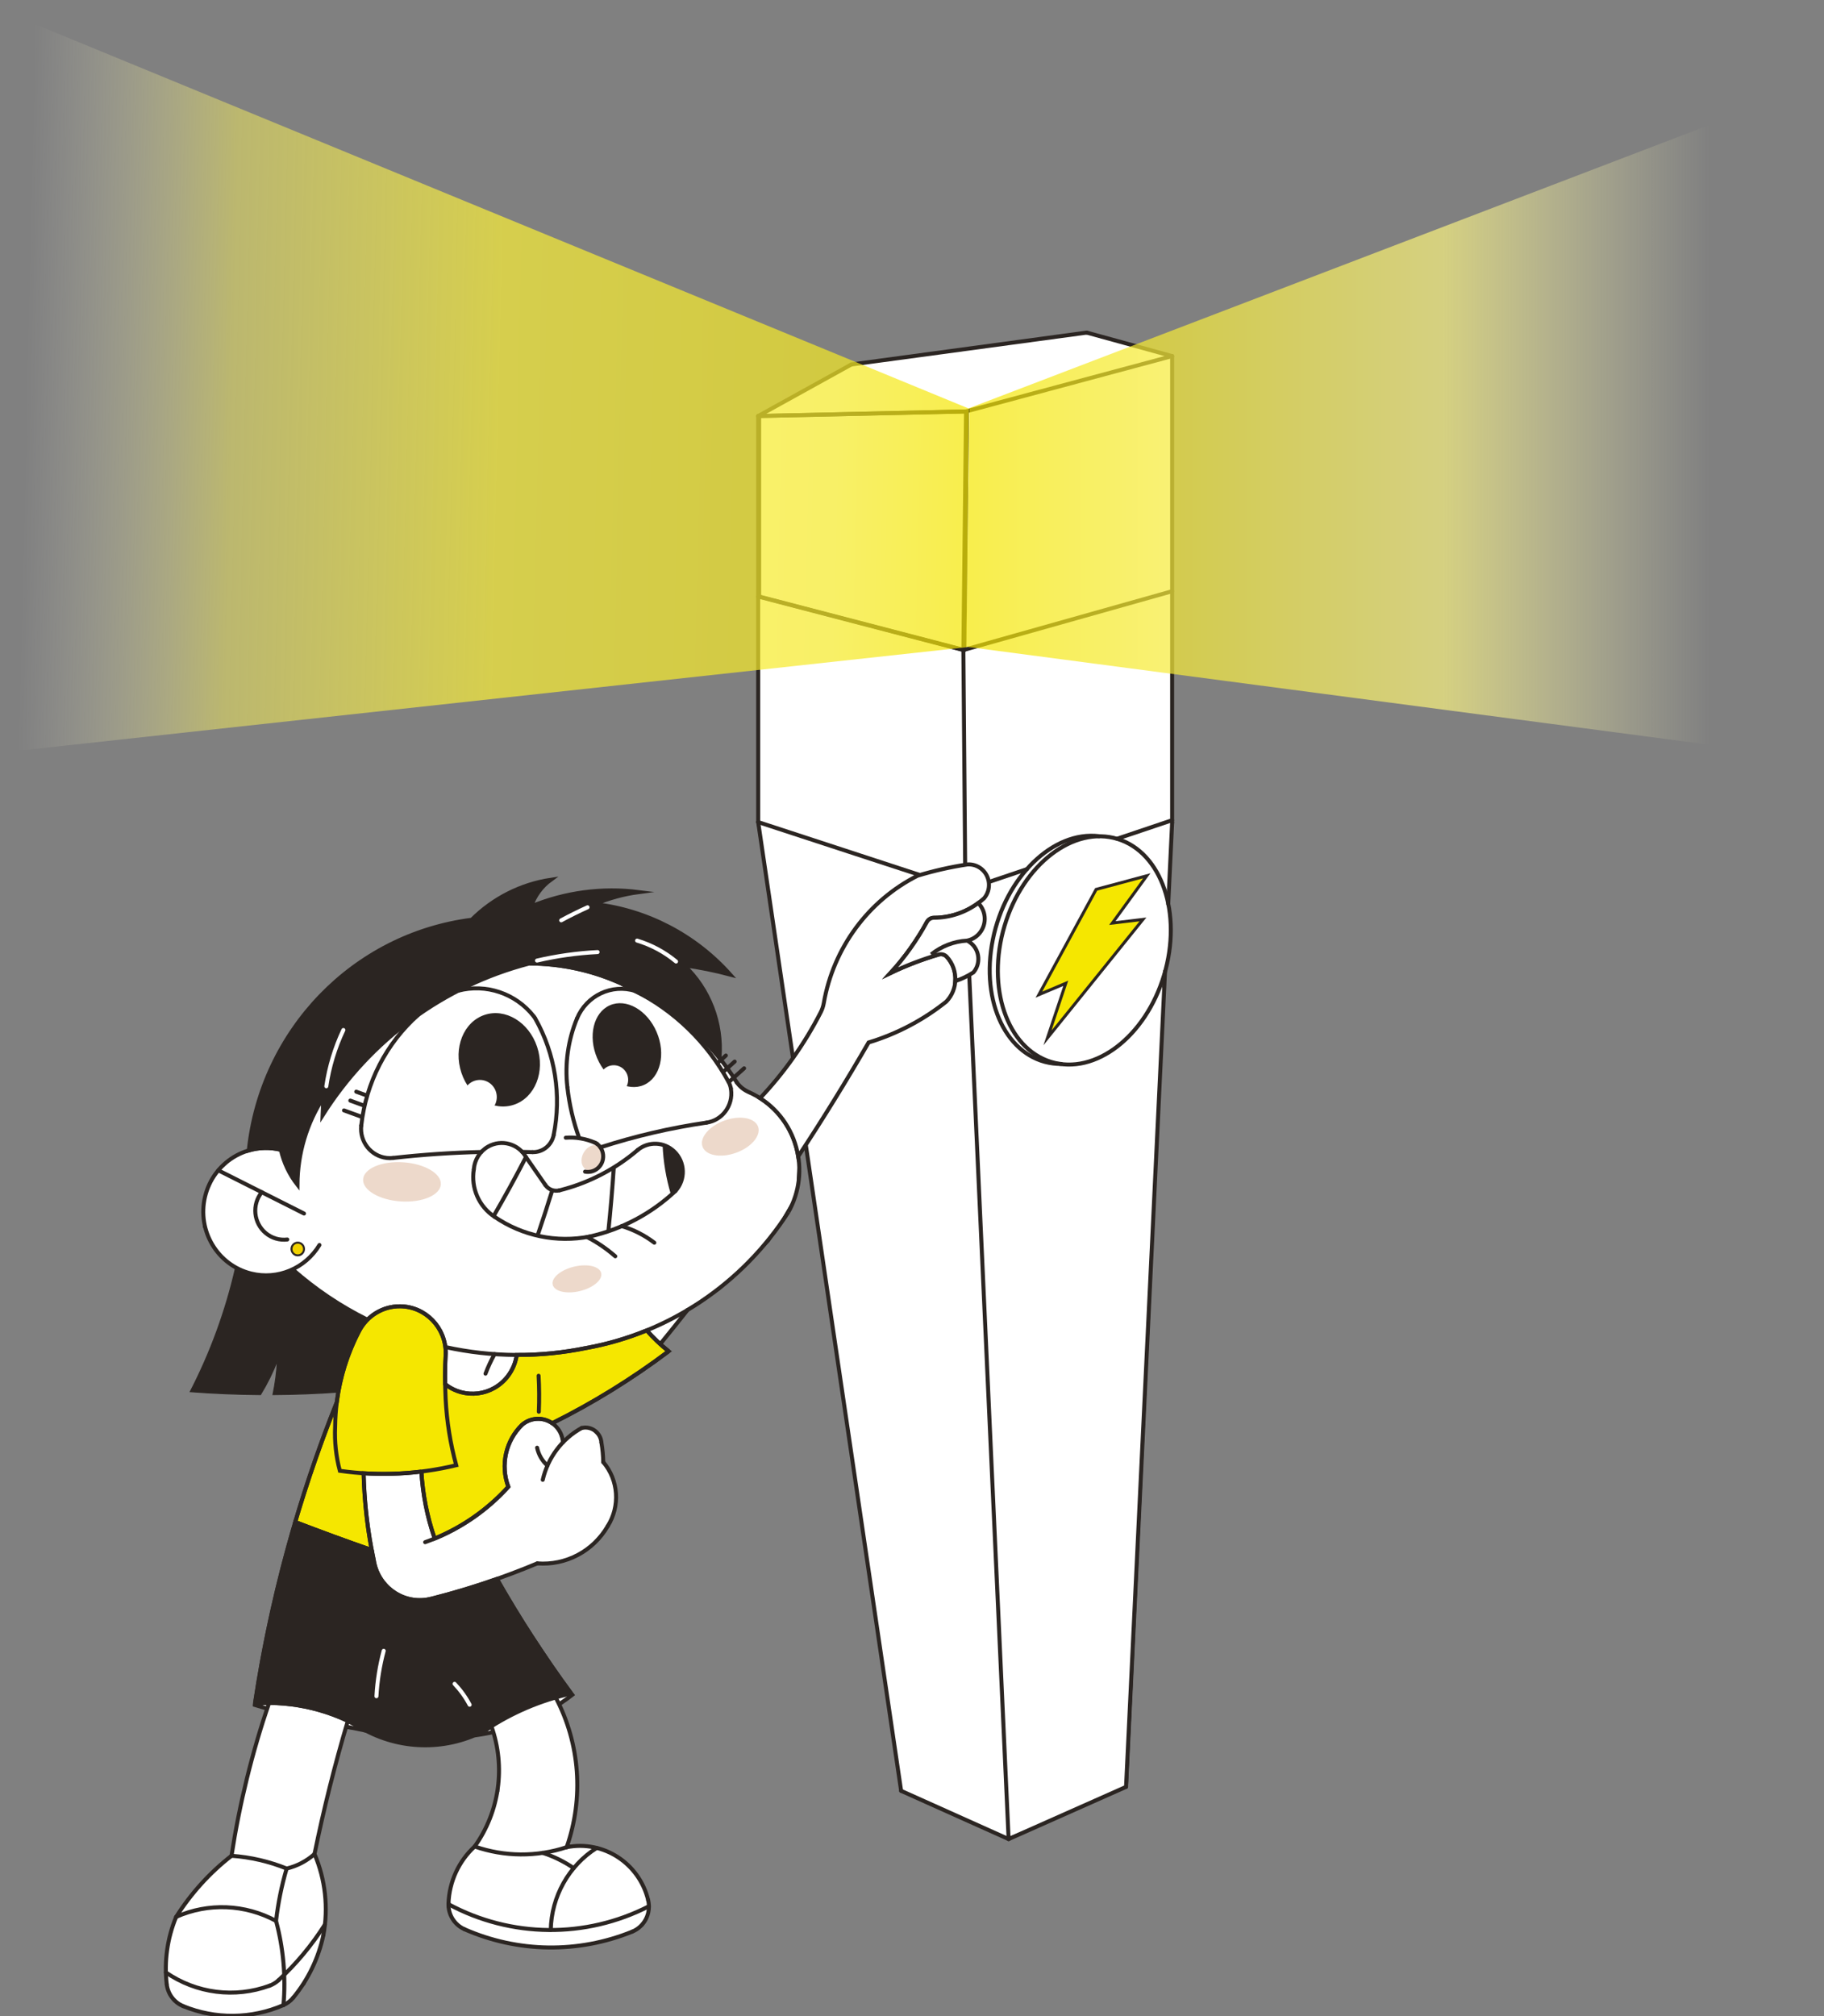 <svg width="286" height="316" viewBox="0 0 286 316" fill="none" xmlns="http://www.w3.org/2000/svg">
<rect x="0" y="0" width="286" height="316" fill="#808080" stroke="none"/>
<g clip-path="url(#clip0_1003_249817)">
<path d="M141.44 280.792L157.97 288.071L176.761 280.159L182.765 152.936L183.623 146.923L183.077 140.514L183.779 129.438V108.392V56.016L170.29 52.06L133.409 57.123L118.984 65.193L118.75 129.121L124.364 165.674L126.47 180.944L129.043 197.401L131.226 213.066L138.165 259.43L141.44 280.792Z" fill="white"/>
<path d="M102.688 154.202L84.755 146.923L56.841 160.373L39.297 180.153L36.802 181.181L33.683 184.109L32.124 187.669L31.89 192.258L33.683 195.976L38.05 199.616L55.515 217.892L40.467 266.788L41.87 267.974L38.985 277.31L37.426 284.115L36.412 290.919L32.748 293.846L27.758 300.176L26.12 305.556V311.252L27.212 313.626L31.89 315.683L39.141 315.92L44.521 314.338L47.796 311.015L50.447 304.765L51.149 299.859L50.759 295.191L49.278 290.681L52.553 276.598L54.112 270.902L58.166 271.218L75.866 271.693L77.425 271.535L78.205 276.124V280.792L76.724 285.143L74.618 289.178L71.734 292.739L70.72 295.429L70.174 298.989L71.032 301.204L73.059 302.391L78.127 304.29L85.612 305.318L91.46 304.844L97.542 303.499L100.817 301.837L101.831 298.989L100.973 295.824L98.868 292.739L96.451 290.681L93.176 289.495L89.121 289.178L89.433 287.121L90.525 282.295L90.447 277.152L89.433 271.693L87.718 267.5L88.263 266.708L89.589 265.443L77.815 247.72L81.09 246.217L84.443 245.109L88.575 244.634L92.396 242.577L95.827 238.621L96.762 234.903L96.061 231.738L94.579 228.969L94.189 225.409L92.708 223.905L91.382 223.747L88.108 225.883L87.562 224.064L86.782 222.798L104.014 211.879L103.858 210.534L107.678 205.154L112.825 202.148L120.622 194.552L124.91 187.194L125.222 180.865L123.039 175.564L120.466 172.874L116.099 170.184L113.448 166.544L111.889 163.775L102.688 154.202Z" fill="white"/>
<path d="M118.984 65.193L133.409 57.123L170.29 52.06L183.779 56.016V108.392V129.438L183.077 140.514L183.623 146.923L182.765 152.936L176.761 280.159L157.97 288.071L141.44 280.792L138.165 259.43L131.226 213.066L129.043 197.401L126.47 180.944L124.364 165.674L118.75 129.121L118.984 65.193ZM118.984 65.193L118.828 107.917M102.688 154.202L84.755 146.923L56.841 160.373L39.297 180.153L36.802 181.181L33.683 184.109L32.124 187.669L31.89 192.258L33.683 195.976L38.05 199.616L55.515 217.892L40.467 266.788L41.87 267.974L38.985 277.31L37.426 284.115L36.412 290.919L32.748 293.846L27.758 300.176L26.12 305.556V311.252L27.212 313.626L31.89 315.683L39.141 315.92L44.521 314.338L47.796 311.015L50.447 304.765L51.149 299.859L50.759 295.191L49.278 290.681L52.553 276.598L54.112 270.902L58.166 271.218L75.866 271.693L77.425 271.535L78.205 276.124V280.792L76.724 285.143L74.618 289.178L71.734 292.739L70.72 295.429L70.174 298.989L71.032 301.204L73.059 302.391L78.127 304.29L85.612 305.318L91.46 304.844L97.542 303.499L100.817 301.837L101.831 298.989L100.973 295.824L98.868 292.739L96.451 290.681L93.176 289.495L89.121 289.178L89.433 287.121L90.525 282.295L90.447 277.152L89.433 271.693L87.718 267.5L88.263 266.708L89.589 265.443L77.815 247.72L81.09 246.217L84.443 245.109L88.575 244.634L92.396 242.577L95.827 238.621L96.762 234.903L96.061 231.738L94.579 228.969L94.189 225.409L92.708 223.905L91.382 223.747L88.108 225.883L87.562 224.064L86.782 222.798L104.014 211.879L103.858 210.534L107.678 205.154L112.825 202.148L120.622 194.552L124.91 187.194L125.222 180.865L123.039 175.564L120.466 172.874L116.099 170.184L113.448 166.544L111.889 163.775L102.688 154.202Z" stroke="black" stroke-width="0.156"/>
<path d="M119.035 93.496L151.206 101.884L151.622 64.484L119.035 65.203H119.033V93.497" stroke="#2B2522" stroke-width="0.625" stroke-linecap="round" stroke-linejoin="round"/>
<path d="M66.074 230.629C66.283 234.215 66.984 237.753 68.155 241.143C72.55 239.339 76.495 236.568 79.706 233.03C78.432 229.636 79.288 225.798 81.88 223.292C83.221 222.156 85.145 222.064 86.585 223.067C92.997 219.88 99.11 216.105 104.846 211.788C103.608 210.799 102.455 209.704 101.403 208.516C98.335 209.769 95.148 210.696 91.89 211.282C88.313 212.016 84.671 212.378 81.021 212.366C80.846 213.582 80.363 214.731 79.617 215.701C77.244 218.795 72.846 219.35 69.797 216.942C69.769 215.336 69.799 213.728 69.886 212.124C69.924 208.082 66.725 204.777 62.743 204.739C60.02 204.713 57.515 206.245 56.266 208.699C54.467 212.157 53.294 215.915 52.804 219.793C50.34 225.941 48.167 232.202 46.289 238.559C50.263 240.086 54.258 241.549 58.276 242.95C57.534 238.978 57.111 234.951 57.012 230.909C60.034 231.103 63.067 231.014 66.072 230.644" fill="#F5E700"/>
<path d="M66.074 230.629C66.283 234.215 66.984 237.753 68.155 241.143C72.55 239.339 76.495 236.568 79.706 233.03C78.432 229.636 79.288 225.798 81.88 223.292C83.221 222.156 85.145 222.064 86.585 223.067C92.997 219.88 99.11 216.105 104.846 211.788C103.608 210.799 102.455 209.704 101.403 208.516C98.335 209.769 95.148 210.696 91.89 211.282C88.313 212.016 84.671 212.378 81.021 212.366C80.846 213.582 80.363 214.731 79.617 215.701C77.244 218.795 72.846 219.35 69.797 216.942C69.769 215.336 69.799 213.728 69.886 212.124C69.924 208.082 66.725 204.777 62.743 204.739C60.02 204.713 57.515 206.245 56.266 208.699C54.467 212.157 53.294 215.915 52.804 219.793C50.34 225.941 48.167 232.202 46.289 238.559C50.263 240.086 54.258 241.549 58.276 242.95C57.534 238.978 57.111 234.951 57.012 230.909C60.034 231.103 63.067 231.014 66.072 230.644" stroke="#2B2522" stroke-width="0.625" stroke-miterlimit="10"/>
<path d="M118.882 65.203L133.484 57.13" stroke="#2B2522" stroke-width="0.625" stroke-linecap="round" stroke-linejoin="round"/>
<path d="M133.484 57.13L170.399 52.13" stroke="#2B2522" stroke-width="0.625" stroke-linecap="round" stroke-linejoin="round"/>
<path d="M170.399 52.13L183.789 55.814" stroke="#2B2522" stroke-width="0.625" stroke-linecap="round" stroke-linejoin="round"/>
<path d="M183.788 55.813L151.471 64.485" stroke="#2B2522" stroke-width="0.625" stroke-linecap="round" stroke-linejoin="round"/>
<path d="M151.471 64.484L118.882 65.203" stroke="#2B2522" stroke-width="0.625" stroke-linecap="round" stroke-linejoin="round"/>
<path d="M158.15 288.244L151.366 139.474" stroke="#2B2522" stroke-width="0.625" stroke-linecap="round" stroke-linejoin="round"/>
<path d="M151.367 139.473L151.055 101.884" stroke="#2B2522" stroke-width="0.625" stroke-linecap="round" stroke-linejoin="round"/>
<path d="M118.882 128.848L141.296 280.683" stroke="#2B2522" stroke-width="0.625" stroke-linecap="round" stroke-linejoin="round"/>
<path d="M141.296 280.683L158.15 288.243" stroke="#2B2522" stroke-width="0.625" stroke-linecap="round" stroke-linejoin="round"/>
<path d="M158.15 288.243L176.563 280.062" stroke="#2B2522" stroke-width="0.625" stroke-linecap="round" stroke-linejoin="round"/>
<path d="M176.562 280.062L182.674 152.241" stroke="#2B2522" stroke-width="0.625" stroke-linecap="round" stroke-linejoin="round"/>
<path d="M183.789 128.93V55.813" stroke="#2B2522" stroke-width="0.625" stroke-linecap="round" stroke-linejoin="round"/>
<path d="M118.882 128.848V65.203" stroke="#2B2522" stroke-width="0.625" stroke-linecap="round" stroke-linejoin="round"/>
<path d="M151.366 139.473L118.882 128.848" stroke="#2B2522" stroke-width="0.625" stroke-linecap="round" stroke-linejoin="round"/>
<path d="M151.366 139.473L161.013 136.225" stroke="#2B2522" stroke-width="0.625" stroke-linecap="round" stroke-linejoin="round"/>
<path d="M151.055 101.885L183.789 92.664" stroke="#2B2522" stroke-width="0.625" stroke-linecap="round" stroke-linejoin="round"/>
<path d="M151.055 101.884L118.882 93.496" stroke="#2B2522" stroke-width="0.625" stroke-linecap="round" stroke-linejoin="round"/>
<path d="M182.528 152.82C185.416 143.174 182.158 133.627 175.25 131.498C168.342 129.368 160.4 135.461 157.512 145.107C154.624 154.753 157.882 164.3 164.79 166.429C171.698 168.559 179.64 162.466 182.528 152.82Z" stroke="#2B2522" stroke-width="0.625" stroke-linecap="round" stroke-linejoin="round"/>
<path d="M183.178 141.696L183.789 128.931" stroke="#2B2522" stroke-width="0.625" stroke-linecap="round" stroke-linejoin="round"/>
<path d="M172.345 131.058C165.127 130.168 157.663 137.421 155.674 147.259C153.684 157.096 157.922 165.795 165.141 166.684C165.557 166.735 165.977 166.76 166.402 166.757" stroke="#2B2522" stroke-width="0.625" stroke-linecap="round" stroke-linejoin="round"/>
<path d="M167.109 154.115L164.249 162.662L179.215 144.102L174.416 144.675L179.812 137.265L171.874 139.395L162.894 155.896L167.109 154.115Z" fill="#F5E700" stroke="#2B2522" stroke-width="0.469" stroke-miterlimit="10"/>
<path d="M175.166 131.457L183.788 128.554" stroke="#2B2522" stroke-width="0.625" stroke-linecap="round" stroke-linejoin="round"/>
<path d="M115.53 169.656C111.675 163.437 106.152 158.465 99.608 155.321" stroke="#2B2522" stroke-width="0.625" stroke-linecap="round" stroke-linejoin="round"/>
<path d="M115.53 169.655C116.007 170.319 116.652 170.839 117.394 171.164" stroke="#2B2522" stroke-width="0.625" stroke-linecap="round" stroke-linejoin="round"/>
<path d="M99.609 155.322C98.893 154.913 98.168 154.522 97.434 154.15" stroke="#2B2522" stroke-width="0.625" stroke-miterlimit="10"/>
<path d="M45.875 198.949C49.432 202.089 53.381 204.742 57.619 206.839" stroke="#2B2522" stroke-width="0.625" stroke-miterlimit="10"/>
<path d="M69.83 211.128C77.094 212.724 84.606 212.776 91.89 211.28" stroke="#2B2522" stroke-width="0.625" stroke-miterlimit="10"/>
<path d="M91.892 211.28C104.914 208.94 116.398 201.229 123.614 189.981" stroke="#2B2522" stroke-width="0.625" stroke-miterlimit="10"/>
<path d="M123.614 189.983C127.199 183.59 124.997 175.46 118.697 171.822C118.274 171.579 117.841 171.359 117.395 171.164" stroke="#2B2522" stroke-width="0.625" stroke-miterlimit="10"/>
<path d="M44.04 180.212C38.763 178.907 33.442 182.19 32.155 187.545C30.869 192.899 34.104 198.299 39.382 199.604C43.528 200.629 47.854 198.824 50.089 195.134" stroke="#2B2522" stroke-width="0.625" stroke-linecap="round" stroke-linejoin="round"/>
<path d="M47.67 190.2L34.23 183.429" stroke="#2B2522" stroke-width="0.625" stroke-linecap="round" stroke-linejoin="round"/>
<path d="M41.041 186.861C39.471 188.809 39.753 191.68 41.671 193.273C42.616 194.058 43.835 194.419 45.049 194.272" stroke="#2B2522" stroke-width="0.625" stroke-linecap="round" stroke-linejoin="round"/>
<path d="M83.504 180.576C82.96 180.56 82.417 180.547 81.873 180.538" stroke="#2B2522" stroke-width="0.625" stroke-linecap="round" stroke-linejoin="round"/>
<path d="M75.473 180.552C70.851 180.658 66.235 180.97 61.64 181.486" stroke="#2B2522" stroke-width="0.625" stroke-linecap="round" stroke-linejoin="round"/>
<path d="M110.785 175.952C105.14 176.773 99.573 178.069 94.14 179.827" stroke="#2B2522" stroke-width="0.625" stroke-linecap="round" stroke-linejoin="round"/>
<path d="M110.785 175.952C113.258 175.593 114.977 173.267 114.623 170.755C114.614 170.694 114.604 170.632 114.593 170.57" stroke="#2B2522" stroke-width="0.625" stroke-linecap="round" stroke-linejoin="round"/>
<path d="M65.589 159.048C60.574 163.499 57.382 169.694 56.645 176.414" stroke="#2B2522" stroke-width="0.625" stroke-linecap="round" stroke-linejoin="round"/>
<path d="M56.644 176.414C56.366 178.935 58.155 181.205 60.639 181.486C60.971 181.524 61.306 181.524 61.639 181.486" stroke="#2B2522" stroke-width="0.625" stroke-linecap="round" stroke-linejoin="round"/>
<path d="M83.684 159.281C80.858 155.696 76.22 154.128 71.84 155.276" stroke="#2B2522" stroke-width="0.625" stroke-linecap="round" stroke-linejoin="round"/>
<path d="M86.809 177.92C88.072 171.689 87.055 165.204 83.95 159.679" stroke="#2B2522" stroke-width="0.625" stroke-linecap="round" stroke-linejoin="round"/>
<path d="M88.959 170.377C89.263 173.114 89.888 175.804 90.823 178.392" stroke="#2B2522" stroke-width="0.625" stroke-linecap="round" stroke-linejoin="round"/>
<path d="M90.475 159.623C89.069 163.016 88.548 166.72 88.961 170.377" stroke="#2B2522" stroke-width="0.625" stroke-linecap="round" stroke-linejoin="round"/>
<path d="M99.609 155.321C95.927 154.162 91.98 156.022 90.476 159.623" stroke="#2B2522" stroke-width="0.625" stroke-linecap="round" stroke-linejoin="round"/>
<path d="M114.24 169.572C110.902 163.423 105.798 158.453 99.607 155.321" stroke="#2B2522" stroke-width="0.625" stroke-linecap="round" stroke-linejoin="round"/>
<path d="M82.504 181.401C81.305 179.259 78.621 178.507 76.509 179.724C75.235 180.458 74.404 181.789 74.295 183.273" stroke="#2B2522" stroke-width="0.625" stroke-linecap="round" stroke-linejoin="round"/>
<path d="M85.505 185.721C84.511 184.277 83.51 182.835 82.503 181.401" stroke="#2B2522" stroke-width="0.625" stroke-linecap="round" stroke-linejoin="round"/>
<path d="M85.505 185.722C85.998 186.44 86.876 186.776 87.715 186.569" stroke="#2B2522" stroke-width="0.625" stroke-linecap="round" stroke-linejoin="round"/>
<path d="M87.715 186.568C92.24 185.444 96.448 183.273 100.009 180.226" stroke="#2B2522" stroke-width="0.625" stroke-linecap="round" stroke-linejoin="round"/>
<path d="M74.296 183.273C73.816 186.194 75.099 189.125 77.56 190.72" stroke="#2B2522" stroke-width="0.625" stroke-linecap="round" stroke-linejoin="round"/>
<path d="M77.559 190.721C81.925 193.707 87.278 194.816 92.448 193.808" stroke="#2B2522" stroke-width="0.625" stroke-linecap="round" stroke-linejoin="round"/>
<path d="M92.449 193.806C97.475 192.684 102.116 190.225 105.895 186.679" stroke="#2B2522" stroke-width="0.625" stroke-linecap="round" stroke-linejoin="round"/>
<path d="M105.894 186.68C107.534 184.903 107.445 182.115 105.694 180.45C104.117 178.952 101.696 178.855 100.01 180.226" stroke="#2B2522" stroke-width="0.625" stroke-linecap="round" stroke-linejoin="round"/>
<path d="M104.209 179.525C104.32 182.081 104.747 184.614 105.48 187.062" stroke="#2B2522" stroke-width="0.625" stroke-miterlimit="10"/>
<path d="M77.392 190.608C79.163 187.565 80.858 184.476 82.472 181.345" stroke="#2B2522" stroke-width="0.625" stroke-miterlimit="10"/>
<path d="M84.283 193.668C85.091 191.301 85.865 188.923 86.602 186.533" stroke="#2B2522" stroke-width="0.625" stroke-miterlimit="10"/>
<path d="M95.391 192.983C95.737 189.654 96.019 186.318 96.239 182.978" stroke="#2B2522" stroke-width="0.625" stroke-miterlimit="10"/>
<path d="M96.475 196.901C95.121 195.719 93.633 194.705 92.041 193.882" stroke="#2B2522" stroke-width="0.625" stroke-linecap="round" stroke-linejoin="round"/>
<path d="M102.598 194.773C101.065 193.607 99.339 192.727 97.502 192.175" stroke="#2B2522" stroke-width="0.625" stroke-linecap="round" stroke-linejoin="round"/>
<path d="M57.015 230.912C57.122 235.493 57.657 240.055 58.61 244.535" stroke="#2B2522" stroke-width="0.625" stroke-miterlimit="10"/>
<path d="M67.589 250.582C73.268 249.151 78.835 247.297 84.245 245.032" stroke="#2B2522" stroke-width="0.625" stroke-linecap="round" stroke-linejoin="round"/>
<path d="M84.247 245.034C88.719 245.385 92.999 243.126 95.282 239.206" stroke="#2B2522" stroke-width="0.625" stroke-linecap="round" stroke-linejoin="round"/>
<path d="M66.661 241.711C71.648 239.953 76.13 236.97 79.706 233.028" stroke="#2B2522" stroke-width="0.625" stroke-linecap="round" stroke-linejoin="round"/>
<path d="M81.879 223.29C79.289 225.797 78.433 229.634 79.706 233.028" stroke="#2B2522" stroke-width="0.625" stroke-miterlimit="10"/>
<path d="M88.269 226.068C88.127 223.887 86.271 222.237 84.122 222.381C83.299 222.436 82.513 222.754 81.88 223.291" stroke="#2B2522" stroke-width="0.625" stroke-linecap="round" stroke-linejoin="round"/>
<path d="M84.217 226.903C84.445 227.99 85.015 228.973 85.84 229.703" stroke="#2B2522" stroke-width="0.625" stroke-linecap="round" stroke-linejoin="round"/>
<path d="M91.197 223.815C88.118 225.516 85.9 228.469 85.102 231.935" stroke="#2B2522" stroke-width="0.625" stroke-linecap="round" stroke-linejoin="round"/>
<path d="M94.299 226.085C94.18 224.677 92.961 223.634 91.575 223.755C91.448 223.766 91.322 223.786 91.197 223.816" stroke="#2B2522" stroke-width="0.625" stroke-linecap="round" stroke-linejoin="round"/>
<path d="M94.588 229.156C94.569 228.126 94.472 227.099 94.299 226.085" stroke="#2B2522" stroke-width="0.625" stroke-linecap="round" stroke-linejoin="round"/>
<path d="M95.28 239.206C97.27 236.07 96.988 231.979 94.588 229.156" stroke="#2B2522" stroke-width="0.625" stroke-linecap="round" stroke-linejoin="round"/>
<path d="M66.073 230.63C66.282 234.216 66.984 237.754 68.155 241.143" stroke="#2B2522" stroke-width="0.625" stroke-miterlimit="10"/>
<path d="M69.799 216.94C72.847 219.349 77.244 218.795 79.619 215.7C80.362 214.73 80.846 213.58 81.022 212.364" stroke="#2B2522" stroke-width="0.625" stroke-miterlimit="10"/>
<path d="M77.554 212.237C77 213.218 76.523 214.241 76.127 215.298" stroke="#2B2522" stroke-width="0.625" stroke-linecap="round" stroke-linejoin="round"/>
<path d="M52.805 219.792C46.727 234.957 42.422 250.795 39.98 266.978" stroke="#2B2522" stroke-width="0.625" stroke-miterlimit="10"/>
<path d="M57.362 271.242C52.141 268.037 46.07 266.548 39.982 266.978" stroke="#2B2522" stroke-width="0.625" stroke-miterlimit="10"/>
<path d="M77.909 247.472C81.441 253.686 85.332 259.683 89.564 265.428" stroke="#2B2522" stroke-width="0.625" stroke-miterlimit="10"/>
<path d="M46.29 238.557C50.267 240.085 54.267 241.55 58.29 242.951" stroke="#2B2522" stroke-width="0.625" stroke-miterlimit="10"/>
<path d="M42.191 266.905C39.524 274.695 37.553 282.713 36.301 290.862" stroke="#2B2522" stroke-width="0.625" stroke-linecap="round" stroke-linejoin="round"/>
<path d="M54.543 269.716C52.495 276.59 50.752 283.554 49.315 290.584" stroke="#2B2522" stroke-width="0.625" stroke-linecap="round" stroke-linejoin="round"/>
<path d="M39.719 267.157C40.38 267.355 41.041 267.55 41.704 267.74" stroke="#2B2522" stroke-width="0.625" stroke-miterlimit="10"/>
<path d="M54.274 270.621C55.302 270.838 56.331 271.045 57.362 271.245" stroke="#2B2522" stroke-width="0.625" stroke-miterlimit="10"/>
<path d="M88.852 289.516C91.565 281.798 90.942 273.275 87.132 266.05" stroke="#2B2522" stroke-width="0.625" stroke-linecap="round" stroke-linejoin="round"/>
<path d="M74.429 289.408C78.324 283.955 79.307 276.9 77.053 270.565" stroke="#2B2522" stroke-width="0.625" stroke-linecap="round" stroke-linejoin="round"/>
<path d="M36.301 290.862C32.884 293.518 29.948 296.757 27.624 300.433" stroke="#2B2522" stroke-width="0.625" stroke-linecap="round" stroke-linejoin="round"/>
<path d="M27.623 300.433C26.237 303.764 25.727 307.403 26.142 310.993" stroke="#2B2522" stroke-width="0.625" stroke-linecap="round" stroke-linejoin="round"/>
<path d="M26.143 310.993C26.32 312.531 27.311 313.848 28.725 314.428" stroke="#2B2522" stroke-width="0.625" stroke-linecap="round" stroke-linejoin="round"/>
<path d="M28.725 314.428C33.766 316.496 39.41 316.443 44.413 314.279" stroke="#2B2522" stroke-width="0.625" stroke-linecap="round" stroke-linejoin="round"/>
<path d="M26.01 309.146C30.791 312.441 36.839 313.213 42.275 311.221" stroke="#2B2522" stroke-width="0.625" stroke-linecap="round" stroke-linejoin="round"/>
<path d="M42.274 311.222C42.788 311.033 43.26 310.745 43.664 310.373" stroke="#2B2522" stroke-width="0.625" stroke-linecap="round" stroke-linejoin="round"/>
<path d="M44.413 314.28C45.018 314.019 45.553 313.617 45.976 313.105" stroke="#2B2522" stroke-width="0.625" stroke-linecap="round" stroke-linejoin="round"/>
<path d="M50.712 303.267C51.502 298.993 51.016 294.577 49.315 290.586" stroke="#2B2522" stroke-width="0.625" stroke-linecap="round" stroke-linejoin="round"/>
<path d="M45.974 313.106C48.321 310.269 49.947 306.89 50.711 303.267" stroke="#2B2522" stroke-width="0.625" stroke-linecap="round" stroke-linejoin="round"/>
<path d="M44.947 292.862C46.564 292.479 48.065 291.697 49.315 290.586" stroke="#2B2522" stroke-width="0.625" stroke-linecap="round" stroke-linejoin="round"/>
<path d="M43.284 301.072C38.434 298.439 32.666 298.205 27.624 300.434" stroke="#2B2522" stroke-width="0.625" stroke-linecap="round" stroke-linejoin="round"/>
<path d="M44.447 314.264C44.832 309.83 44.437 305.363 43.283 301.07" stroke="#2B2522" stroke-width="0.625" stroke-linecap="round" stroke-linejoin="round"/>
<path d="M44.947 292.861C44.158 295.543 43.601 298.29 43.283 301.071" stroke="#2B2522" stroke-width="0.625" stroke-linecap="round" stroke-linejoin="round"/>
<path d="M43.663 310.373C46.462 307.795 48.914 304.854 50.952 301.624" stroke="#2B2522" stroke-width="0.625" stroke-linecap="round" stroke-linejoin="round"/>
<path d="M74.428 289.408C71.933 291.698 70.453 294.91 70.322 298.322" stroke="#2B2522" stroke-width="0.625" stroke-linecap="round" stroke-linejoin="round"/>
<path d="M70.323 298.321C70.255 300.068 71.254 301.679 72.835 302.375" stroke="#2B2522" stroke-width="0.625" stroke-linecap="round" stroke-linejoin="round"/>
<path d="M74.429 289.408C79.098 291.028 84.16 291.066 88.852 289.516" stroke="#2B2522" stroke-width="0.625" stroke-linecap="round" stroke-linejoin="round"/>
<path d="M101.628 297.809C100.231 292.03 94.609 288.381 88.852 289.516" stroke="#2B2522" stroke-width="0.625" stroke-linecap="round" stroke-linejoin="round"/>
<path d="M72.833 302.376C81.196 306.055 90.66 306.193 99.124 302.754" stroke="#2B2522" stroke-width="0.625" stroke-linecap="round" stroke-linejoin="round"/>
<path d="M99.124 302.754C101.056 301.969 102.124 299.859 101.628 297.809" stroke="#2B2522" stroke-width="0.625" stroke-linecap="round" stroke-linejoin="round"/>
<path d="M70.319 298.448C80.122 303.73 91.841 303.85 101.748 298.773" stroke="#2B2522" stroke-width="0.625" stroke-linecap="round" stroke-linejoin="round"/>
<path d="M93.561 289.631C89.172 292.408 86.461 297.248 86.358 302.497" stroke="#2B2522" stroke-width="0.625" stroke-linecap="round" stroke-linejoin="round"/>
<path d="M89.959 292.797C88.459 291.769 86.821 290.963 85.097 290.406" stroke="#2B2522" stroke-width="0.625" stroke-linecap="round" stroke-linejoin="round"/>
<path d="M74.385 271.996C75.381 271.866 76.37 271.692 77.351 271.471" stroke="#2B2522" stroke-width="0.625" stroke-miterlimit="10"/>
<path d="M87.76 267.053C88.521 266.55 89.258 266.013 89.969 265.448" stroke="#2B2522" stroke-width="0.625" stroke-miterlimit="10"/>
<path d="M44.948 292.862C42.184 291.744 39.268 291.07 36.301 290.862" stroke="#2B2522" stroke-width="0.625" stroke-linecap="round" stroke-linejoin="round"/>
<path d="M100.977 170.044C103.55 168.907 104.437 165.191 102.957 161.745C101.478 158.299 98.192 156.428 95.619 157.565C93.046 158.703 92.159 162.418 93.639 165.864C95.118 169.31 98.403 171.182 100.977 170.044Z" fill="#2B2522"/>
<path d="M80.617 173.135C83.895 172.014 85.508 167.958 84.219 164.077C82.93 160.195 79.228 157.957 75.949 159.078C72.671 160.199 71.058 164.254 72.346 168.136C73.635 172.017 77.338 174.256 80.617 173.135Z" fill="#2B2522"/>
<path d="M84.487 221.268C84.567 219.388 84.554 217.506 84.451 215.628" stroke="#2B2522" stroke-width="0.625" stroke-linecap="round" stroke-linejoin="round"/>
<path d="M103.519 210.656C104.964 208.89 106.391 207.112 107.802 205.317" stroke="#2B2522" stroke-width="0.625" stroke-linecap="round" stroke-linejoin="round"/>
<path d="M83.951 159.674C83.873 159.537 83.784 159.406 83.686 159.282" stroke="#2B2522" stroke-width="0.625" stroke-miterlimit="10"/>
<path d="M101.402 208.516C102.455 209.704 103.607 210.799 104.846 211.788" stroke="#2B2522" stroke-width="0.625" stroke-miterlimit="10"/>
<path d="M86.584 223.066C92.996 219.879 99.109 216.104 104.845 211.787" stroke="#2B2522" stroke-width="0.625" stroke-miterlimit="10"/>
<path d="M83.505 180.576C85.096 180.622 86.488 179.502 86.808 177.921" stroke="#2B2522" stroke-width="0.625" stroke-linecap="round" stroke-linejoin="round"/>
<path d="M114.593 170.571C114.529 170.221 114.41 169.884 114.241 169.572" stroke="#2B2522" stroke-width="0.625" stroke-linecap="round" stroke-linejoin="round"/>
<path d="M99.609 155.321C98.912 154.924 98.205 154.542 97.491 154.177" stroke="#2B2522" stroke-width="0.625" stroke-miterlimit="10"/>
<path d="M97.489 154.177C92.931 152.097 87.989 151.019 82.991 151.013" stroke="#2B2522" stroke-width="0.625" stroke-miterlimit="10"/>
<path d="M46.688 196.756C47.23 196.756 47.67 196.31 47.67 195.759C47.67 195.208 47.23 194.762 46.688 194.762C46.145 194.762 45.705 195.208 45.705 195.759C45.705 196.31 46.145 196.756 46.688 196.756Z" fill="#F1D200" stroke="#2B2522" stroke-width="0.312" stroke-miterlimit="10"/>
<path d="M148.475 149.97C148.151 149.614 147.656 149.473 147.198 149.608C144.601 150.369 142.07 151.339 139.627 152.51C141.846 150.086 143.767 147.397 145.347 144.503C145.568 144.096 145.989 143.845 146.448 143.843C149.351 143.838 152.151 142.746 154.312 140.78C155.447 139.428 155.288 137.398 153.956 136.246C153.326 135.702 152.512 135.428 151.686 135.485C149.044 135.885 146.434 136.476 143.876 137.252C136.134 141.161 130.679 148.565 129.171 157.205C129.082 157.717 128.915 158.213 128.68 158.673C126.161 163.589 122.963 168.117 119.183 172.117C122.375 174.15 124.552 177.476 125.158 181.252C129.012 175.41 132.692 169.452 136.196 163.389C140.62 162.051 144.754 159.877 148.381 156.981C150.242 155.04 150.282 151.962 148.473 149.972L148.475 149.97Z" fill="white" stroke="#2B2522" stroke-width="0.625" stroke-miterlimit="10"/>
<path d="M151.646 147.424C153.501 147.05 154.705 145.221 154.337 143.338C154.203 142.654 153.869 142.026 153.38 141.537C151.363 143.031 148.934 143.838 146.437 143.843C145.98 143.843 145.559 144.096 145.336 144.502C143.756 147.397 141.835 150.085 139.616 152.509C142.06 151.338 144.592 150.368 147.187 149.607C147.646 149.473 148.14 149.614 148.464 149.97C149.4 151.001 149.877 152.376 149.782 153.775C150.785 153.441 151.742 152.982 152.631 152.406C153.776 151.063 153.631 149.033 152.307 147.871C152.106 147.694 151.883 147.544 151.644 147.424C149.592 147.536 147.624 148.294 146.013 149.588" fill="white"/>
<path d="M151.646 147.424C153.501 147.05 154.705 145.221 154.337 143.338C154.203 142.654 153.869 142.026 153.38 141.537C151.363 143.031 148.934 143.838 146.437 143.843C145.98 143.843 145.559 144.096 145.336 144.502C143.756 147.397 141.835 150.085 139.616 152.509C142.06 151.338 144.592 150.368 147.187 149.607C147.646 149.473 148.14 149.614 148.464 149.97C149.4 151.001 149.877 152.376 149.782 153.775C150.785 153.441 151.742 152.982 152.631 152.406C153.776 151.063 153.631 149.033 152.307 147.871C152.106 147.694 151.883 147.544 151.644 147.424C149.592 147.536 147.624 148.294 146.013 149.588" stroke="#2B2522" stroke-width="0.625" stroke-miterlimit="10"/>
<path d="M57.62 206.837C57.075 207.382 56.62 208.008 56.269 208.698C54.721 211.675 53.634 214.876 53.049 218.189C49.638 218.431 46.222 218.561 42.803 218.58C43.165 216.822 43.398 215.04 43.497 213.248C42.775 215.102 41.891 216.887 40.852 218.58C37.175 218.556 33.5 218.403 29.832 218.123C33.015 211.964 35.405 205.416 36.948 198.641C39.703 200.188 43.022 200.304 45.874 198.951C49.431 202.09 53.38 204.744 57.618 206.84L57.62 206.837Z" fill="#2B2522" stroke="#2B2522" stroke-width="0.156" stroke-miterlimit="10"/>
<path d="M50.786 171.908C48.101 175.99 46.66 180.786 46.643 185.695C45.384 184.087 44.494 182.214 44.04 180.212C42.382 179.802 40.648 179.837 39.008 180.313C40.982 161.491 55.457 146.518 73.966 144.156C77.339 140.796 81.671 138.603 86.344 137.89C84.924 138.929 83.852 140.387 83.277 142.064C88.624 139.866 94.436 139.092 100.161 139.819C97.789 140.133 95.469 140.768 93.26 141.702C101.426 142.64 108.975 146.566 114.491 152.745C112.109 152.112 109.691 151.625 107.252 151.286C111.208 155.006 113.26 160.366 112.816 165.82C109.238 161.367 104.725 157.78 99.609 155.321C98.912 154.924 98.206 154.543 97.491 154.177C92.933 152.096 87.991 151.019 82.993 151.012C69.605 154.497 58.019 163.003 50.568 174.816C50.596 173.844 50.669 172.874 50.786 171.909V171.908Z" fill="#2B2522" stroke="#2B2522" stroke-width="0.625" stroke-miterlimit="10"/>
<path d="M105.893 186.681C107.534 184.904 107.445 182.116 105.694 180.451C105.265 180.044 104.761 179.73 104.209 179.525C104.32 182.081 104.747 184.614 105.48 187.062C105.619 186.937 105.758 186.809 105.895 186.681" fill="#2B2522"/>
<path d="M58.29 242.951C54.268 241.55 50.267 240.085 46.29 238.557C43.539 247.87 41.431 257.368 39.982 266.978C46.07 266.546 52.141 268.036 57.362 271.242C63.248 274.34 70.257 274.314 76.119 271.169C80.216 268.435 84.774 266.489 89.565 265.429C85.332 259.681 81.442 253.686 77.909 247.472C74.518 248.666 71.073 249.704 67.589 250.581C67.383 250.633 67.174 250.676 66.964 250.709C62.976 251.345 59.235 248.581 58.608 244.535C58.496 244.008 58.39 243.481 58.29 242.951Z" fill="#2B2522" stroke="#2B2522" stroke-width="0.625" stroke-miterlimit="10"/>
<path d="M57.362 271.243C56.45 270.683 55.508 270.173 54.543 269.716" stroke="#2B2522" stroke-width="0.625" stroke-miterlimit="10"/>
<path d="M77.054 270.565C76.74 270.763 76.428 270.964 76.121 271.17" stroke="#2B2522" stroke-width="0.625" stroke-miterlimit="10"/>
<path d="M42.191 266.906C41.455 266.902 40.717 266.926 39.982 266.977" stroke="#2B2522" stroke-width="0.625" stroke-miterlimit="10"/>
<path d="M69.888 212.122C69.925 208.08 66.727 204.775 62.744 204.737C60.021 204.711 57.517 206.243 56.268 208.697C53.874 213.296 52.598 218.41 52.547 223.61C52.439 225.939 52.689 228.271 53.286 230.523C59.369 231.387 65.559 231.091 71.534 229.651C70.605 226.247 70.048 222.749 69.874 219.222C69.757 216.842 69.76 214.459 69.888 212.08" stroke="#2B2522" stroke-width="0.625" stroke-miterlimit="10"/>
<path d="M151.055 101.884L151.472 64.484" stroke="#2B2522" stroke-width="0.625" stroke-linecap="round" stroke-linejoin="round"/>
<path opacity="0.7" d="M151.509 101.365L384.956 132.141L367.245 -18.36L151.983 63.966L151.509 101.365Z" fill="url(#paint0_linear_1003_249817)"/>
<path opacity="0.7" d="M151.921 64.042L-60.163 -23.227L-81.156 126.826L151.55 101.441L151.921 64.042Z" fill="url(#paint1_linear_1003_249817)"/>
<path d="M75.246 174.313C76.536 174.313 77.582 173.252 77.582 171.943C77.582 170.634 76.536 169.572 75.246 169.572C73.956 169.572 72.91 170.634 72.91 171.943C72.91 173.252 73.956 174.313 75.246 174.313Z" fill="white" stroke="white" stroke-width="0.625" stroke-miterlimit="10"/>
<path d="M96.239 171.213C97.312 171.213 98.182 170.33 98.182 169.241C98.182 168.152 97.312 167.27 96.239 167.27C95.166 167.27 94.296 168.152 94.296 169.241C94.296 170.33 95.166 171.213 96.239 171.213Z" fill="white" stroke="white" stroke-width="0.625" stroke-miterlimit="10"/>
<path d="M106.006 150.702C104.203 149.208 102.126 148.093 99.894 147.422" stroke="white" stroke-width="0.625" stroke-linecap="round" stroke-linejoin="round"/>
<path d="M93.699 149.22C90.501 149.381 87.323 149.828 84.202 150.553" stroke="white" stroke-width="0.625" stroke-linecap="round" stroke-linejoin="round"/>
<path d="M53.84 161.436C52.521 164.222 51.619 167.194 51.167 170.251" stroke="white" stroke-width="0.625" stroke-linecap="round" stroke-linejoin="round"/>
<path d="M92.127 142.2C90.727 142.832 89.348 143.514 87.996 144.247" stroke="white" stroke-width="0.625" stroke-linecap="round" stroke-linejoin="round"/>
<path d="M58.608 244.535C59.235 248.581 62.976 251.346 66.964 250.71C67.174 250.676 67.383 250.634 67.589 250.581" stroke="#2B2522" stroke-width="0.625" stroke-miterlimit="10"/>
<path d="M60.163 258.738C59.539 261.064 59.157 263.449 59.026 265.856" stroke="white" stroke-width="0.625" stroke-linecap="round" stroke-linejoin="round"/>
<path d="M73.639 267.191C73.003 265.994 72.208 264.891 71.275 263.911" stroke="white" stroke-width="0.625" stroke-linecap="round" stroke-linejoin="round"/>
<g opacity="0.4">
<path d="M94.326 182.295C94.898 181.29 94.733 180.107 93.959 179.653C93.183 179.199 92.092 179.646 91.52 180.651C90.948 181.656 91.113 182.839 91.888 183.293C92.662 183.747 93.754 183.3 94.326 182.295Z" fill="#D3A07D"/>
<path d="M90.908 202.356C93.009 201.854 94.513 200.59 94.268 199.532C94.023 198.474 92.121 198.022 90.02 198.523C87.919 199.024 86.415 200.289 86.66 201.347C86.905 202.405 88.807 202.857 90.908 202.356Z" fill="#D3A07D"/>
<path d="M69.121 185.636C69.23 183.943 66.59 182.392 63.225 182.171C59.86 181.95 57.045 183.143 56.937 184.835C56.828 186.528 59.468 188.08 62.833 188.301C66.197 188.521 69.013 187.328 69.121 185.636Z" fill="#D3A07D"/>
<path d="M115.384 180.688C117.794 179.832 119.356 178.001 118.872 176.6C118.388 175.199 116.043 174.757 113.632 175.613C111.222 176.47 109.661 178.3 110.144 179.701C110.628 181.103 112.974 181.545 115.384 180.688Z" fill="#D3A07D"/>
</g>
<path d="M93.3 179.097C91.854 178.468 90.281 178.201 88.712 178.318" stroke="#2B2522" stroke-width="0.625" stroke-linecap="round" stroke-linejoin="round"/>
<path d="M91.735 183.637C93.041 183.884 94.297 183.012 94.541 181.686C94.711 180.762 94.343 179.82 93.594 179.267" stroke="#2B2522" stroke-width="0.625" stroke-linecap="round" stroke-linejoin="round"/>
<path d="M93.598 179.265C93.505 179.198 93.405 179.141 93.3 179.096" stroke="#2B2522" stroke-width="0.625" stroke-linecap="round" stroke-linejoin="round"/>
<path d="M53.94 174.037L56.745 175.058" stroke="#2B2522" stroke-width="0.625" stroke-linecap="round" stroke-linejoin="round"/>
<path d="M54.928 172.501L56.943 173.234" stroke="#2B2522" stroke-width="0.625" stroke-linecap="round" stroke-linejoin="round"/>
<path d="M55.857 171.101L57.501 171.697" stroke="#2B2522" stroke-width="0.625" stroke-linecap="round" stroke-linejoin="round"/>
<path d="M116.674 167.438L114.445 169.445" stroke="#2B2522" stroke-width="0.625" stroke-linecap="round" stroke-linejoin="round"/>
<path d="M115.193 166.385L113.592 167.827" stroke="#2B2522" stroke-width="0.625" stroke-linecap="round" stroke-linejoin="round"/>
<path d="M113.817 165.436L112.51 166.612" stroke="#2B2522" stroke-width="0.625" stroke-linecap="round" stroke-linejoin="round"/>
</g>
<defs>
<linearGradient id="paint0_linear_1003_249817" x1="151.509" y1="56.891" x2="384.956" y2="56.891" gradientUnits="userSpaceOnUse">
<stop stop-color="#F5E700"/>
<stop offset="0.09" stop-color="#F6EA26"/>
<stop offset="0.32" stop-color="#FAF381"/>
<stop offset="0.5" stop-color="#FCF9C5" stop-opacity="0"/>
<stop offset="0.64" stop-color="#FEFDEF" stop-opacity="0"/>
<stop offset="0.7" stop-color="white" stop-opacity="0"/>
</linearGradient>
<linearGradient id="paint1_linear_1003_249817" x1="152.552" y1="56.979" x2="-79.464" y2="51.75" gradientUnits="userSpaceOnUse">
<stop stop-color="#F5E700"/>
<stop offset="0.09" stop-color="#F6EA26"/>
<stop offset="0.32" stop-color="#FBF038"/>
<stop offset="0.5" stop-color="#FFF65B" stop-opacity="0.67"/>
<stop offset="0.64" stop-color="#FEFDEF" stop-opacity="0"/>
<stop offset="0.7" stop-color="white" stop-opacity="0"/>
</linearGradient>
<clipPath id="clip0_1003_249817">
<rect width="286" height="316" fill="white"/>
</clipPath>
</defs>
</svg>
